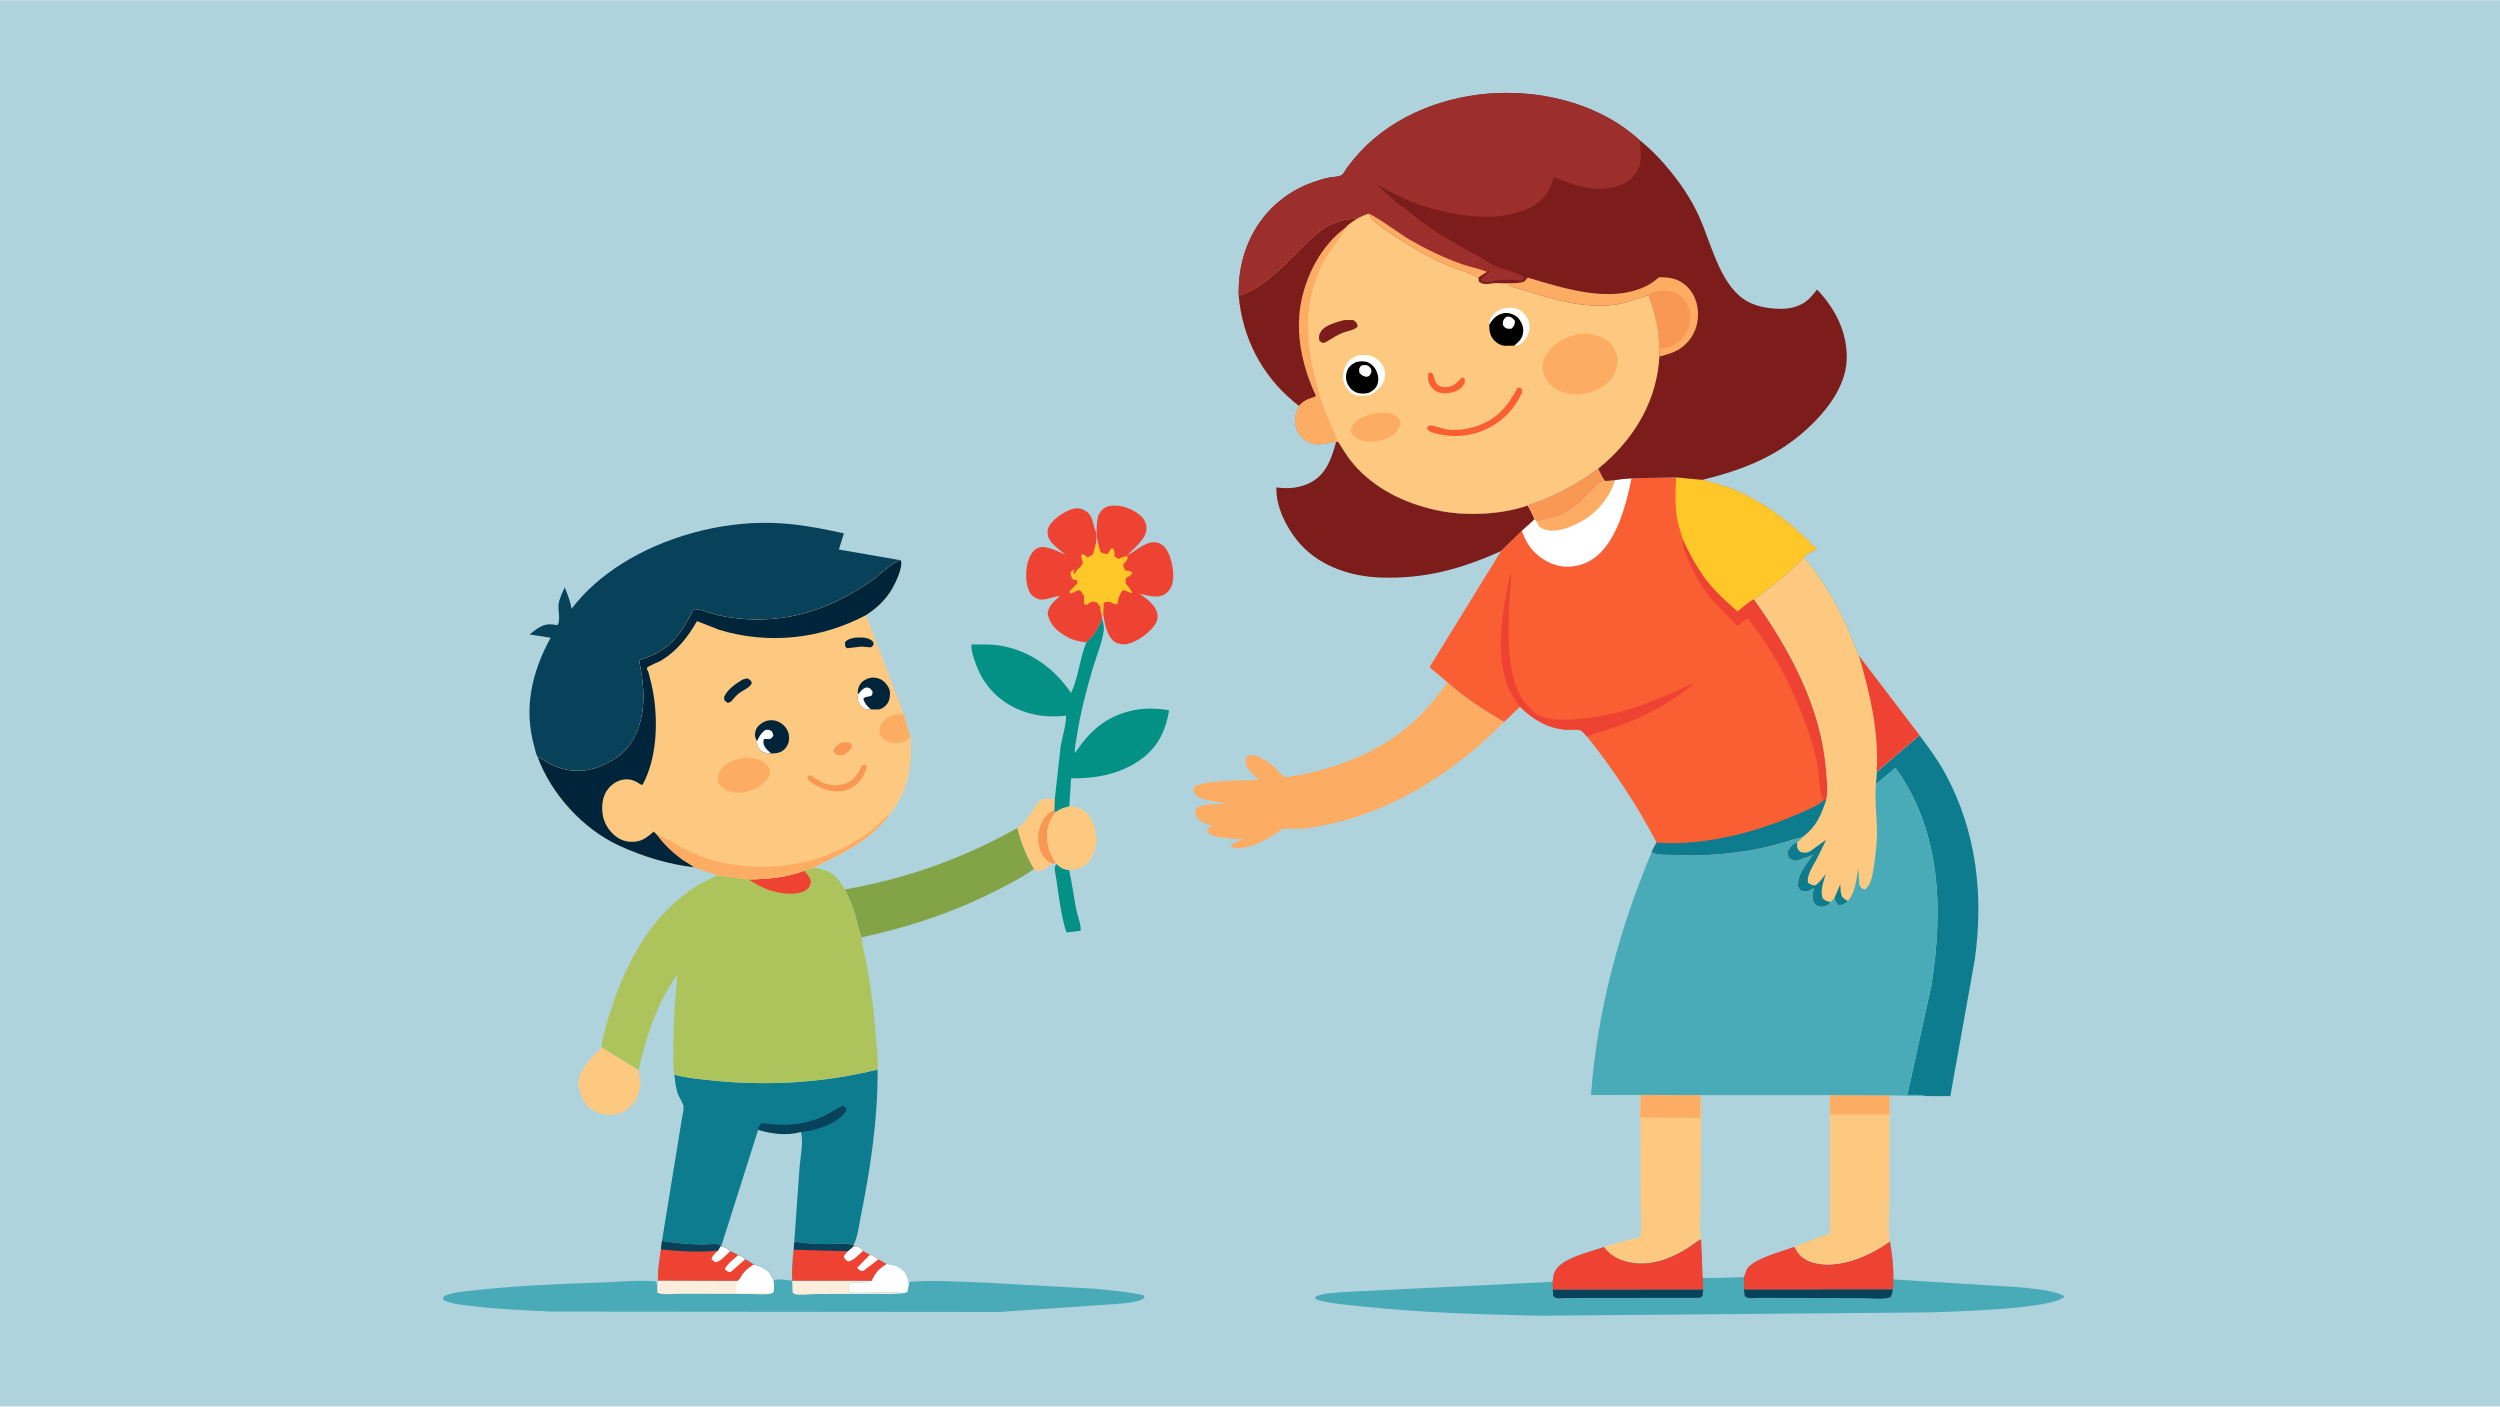 <svg version="1.1" xmlns="http://www.w3.org/2000/svg" style="display: block;" viewBox="0 0 2048 1152" width="1820" height="1024">
<path transform="translate(0,0)" fill="rgb(175,211,221)" d="M -0 -0 L 2048 0 L 2048 1152 L -0 1152 L -0 -0 z"/>
<path transform="translate(0,0)" fill="rgb(3,145,133)" d="M 875.76 712.516 C 878.344 723.334 879.56 734.581 881.789 745.498 C 882.731 750.112 885.871 757.837 885.233 762.345 L 873.773 763.767 L 872.541 760.405 C 869.075 747.703 867.319 734.306 865.557 721.277 C 865.153 718.296 863.699 712.856 864.117 710 C 864.2 709.438 865.16 708.144 865.474 707.585 C 868.874 710.645 871.128 712.126 875.76 712.516 z"/>
<path transform="translate(0,0)" fill="rgb(253,201,128)" d="M 864.133 654.075 L 863.79 663.516 L 864.508 665.222 C 857.891 675.173 856.384 682.084 858.827 693.902 C 859.8 698.611 862.5 702.677 864.981 706.723 L 862.048 707.567 L 851.5 713.999 C 849.77 713.474 848.531 712.761 847.031 711.762 C 840.693 701.359 836.449 689.876 833.219 678.173 C 841.844 673.433 845.243 662.809 851.728 655.699 C 855.28 653.901 860.172 654.235 864.133 654.075 z"/>
<path transform="translate(0,0)" fill="rgb(248,152,84)" d="M 862.048 707.567 C 857.489 705.146 854.64 702.309 852.616 697.484 C 849.811 690.797 849.761 682.089 852.622 675.42 C 854.872 670.175 858.345 665.619 863.79 663.516 L 864.508 665.222 C 857.891 675.173 856.384 682.084 858.827 693.902 C 859.8 698.611 862.5 702.677 864.981 706.723 L 862.048 707.567 z"/>
<path transform="translate(0,0)" fill="rgb(253,201,128)" d="M 875.976 660.375 C 881.61 660.799 886.968 662.126 890.892 666.5 C 896.795 673.08 898.759 683.426 897.955 692 C 897.75 694.185 897.085 696.143 896.313 698.176 L 896.053 698.88 C 894.062 704.186 890.067 708.523 884.86 710.833 C 882.008 712.098 878.84 712.333 875.76 712.516 C 871.128 712.126 868.874 710.645 865.474 707.585 L 864.981 706.723 C 862.5 702.677 859.8 698.611 858.827 693.902 C 856.384 682.084 857.891 675.173 864.508 665.222 C 868.222 662.445 871.488 661.421 875.976 660.375 z"/>
<path transform="translate(0,0)" fill="rgb(253,201,128)" d="M 492.932 857.797 L 523.172 876.417 C 523.059 881.682 525.68 886.572 524.165 891.93 C 522.971 896.153 521.512 900.394 518.678 903.827 C 514.741 908.597 509.347 912.555 503 913.017 C 495.505 913.562 488.1 911.896 482.415 906.798 C 477.123 902.054 474.097 894.205 473.925 887.197 C 473.649 875.944 485.541 865.361 492.932 857.797 z"/>
<path transform="translate(0,0)" fill="rgb(238,67,50)" d="M 889.911 526.11 C 883.309 525.312 877.818 524.06 872.129 520.456 C 864.562 515.664 860.166 511.249 858.13 502.5 C 859.089 495.909 863.587 492.402 868.273 488.205 C 862.316 488.134 856.017 492.748 849.976 490.398 C 846.705 489.126 844.234 486.98 842.923 483.683 L 842.696 483.099 L 842.449 482.495 C 839.633 475.422 840.231 463.634 843.274 456.695 C 844.775 453.274 847.095 449.758 850.792 448.5 C 857.209 446.318 867.265 451.901 873.121 454.503 C 868.622 450.681 861.395 445.966 859.027 440.5 C 857.893 437.884 857.772 434.708 858.877 432.068 C 861.412 426.015 869.882 420.347 875.68 417.885 C 879.453 416.282 883.215 415.539 887.104 417.256 C 895.849 421.117 894.443 427.516 897.467 434.831 C 898.822 438.111 898.138 441.622 897.805 445.077 L 895.5 453.972 L 891 456.641 L 890.653 456.283 C 889.443 455.065 888.61 454.556 887 453.978 L 885.678 455 C 886.027 456.971 886.304 458.71 887.227 460.5 C 886.25 465.025 881.295 466.138 880.5 470.239 L 879.344 469.5 L 879.812 466.5 L 877.123 468.5 C 877.187 471.983 877.315 472.159 879.5 474.888 L 882.06 474.916 L 882.782 477.5 L 876.156 484.5 L 877 485.924 C 879.578 485.61 883.159 482.191 884.886 483.559 C 886.212 484.609 887.169 486.562 888.039 488 L 888.089 494.5 L 890.17 495.412 C 891.735 494.261 893.164 493.111 895 492.436 L 899.032 493.5 L 900.5 496.235 L 901.51 496 L 901.474 496.728 C 901.383 499.207 901.676 500.936 902.539 503.249 L 902.968 506.885 C 899.5 514.778 896.665 520.437 889.911 526.11 z"/>
<path transform="translate(0,0)" fill="rgb(238,67,50)" d="M 899.597 444.614 L 899.359 443.861 C 897.918 438.997 897.904 425.235 900.41 420.849 C 902.221 417.68 904.803 415.289 908.421 414.497 C 915.792 412.885 924.785 415.566 930.956 419.671 C 934.572 422.077 938.083 425.496 938.945 429.956 C 939.849 434.632 938.096 438.748 935.307 442.421 C 931.888 446.926 927.436 450.823 923.332 454.698 C 930.841 451.367 940.172 441.344 949.037 444.693 C 953.31 446.307 955.777 449.704 957.532 453.739 C 960.597 460.786 962.677 472.646 959.719 479.988 C 958.308 483.492 955.644 486.359 952.092 487.733 C 946.78 489.786 938.941 487.529 933.643 486.207 C 939.461 490.447 946.925 495.425 948.144 503.133 C 948.772 507.105 947.306 510.227 944.892 513.276 C 939.905 519.571 930.141 526.608 922 527.654 C 920.446 527.854 919.018 527.597 917.5 527.286 L 916.483 527.09 C 913.159 526.323 910.419 523.614 908.788 520.701 C 905.699 515.184 904.796 509.277 903.776 503.145 L 902.539 503.249 C 901.676 500.936 901.383 499.207 901.474 496.728 L 901.51 496 L 900.5 496.235 L 899.032 493.5 L 895 492.436 C 893.164 493.111 891.735 494.261 890.17 495.412 L 888.089 494.5 L 888.039 488 C 887.169 486.562 886.212 484.609 884.886 483.559 C 883.159 482.191 879.578 485.61 877 485.924 L 876.156 484.5 L 882.782 477.5 L 882.06 474.916 L 879.5 474.888 C 877.315 472.159 877.187 471.983 877.123 468.5 L 879.812 466.5 L 879.344 469.5 L 880.5 470.239 C 881.295 466.138 886.25 465.025 887.227 460.5 C 886.304 458.71 886.027 456.971 885.678 455 L 887 453.978 C 888.61 454.556 889.443 455.065 890.653 456.283 L 891 456.641 L 895.5 453.972 L 897.805 445.077 L 899.597 444.614 z"/>
<path transform="translate(0,0)" fill="rgb(255,199,39)" d="M 902.539 503.249 C 901.676 500.936 901.383 499.207 901.474 496.728 L 901.51 496 L 900.5 496.235 L 899.032 493.5 L 895 492.436 C 893.164 493.111 891.735 494.261 890.17 495.412 L 888.089 494.5 L 888.039 488 C 887.169 486.562 886.212 484.609 884.886 483.559 C 883.159 482.191 879.578 485.61 877 485.924 L 876.156 484.5 L 882.782 477.5 L 882.06 474.916 L 879.5 474.888 C 877.315 472.159 877.187 471.983 877.123 468.5 L 879.812 466.5 L 879.344 469.5 L 880.5 470.239 C 881.295 466.138 886.25 465.025 887.227 460.5 C 886.304 458.71 886.027 456.971 885.678 455 L 887 453.978 C 888.61 454.556 889.443 455.065 890.653 456.283 L 891 456.641 L 895.5 453.972 L 897.805 445.077 L 899.597 444.614 C 900.087 446.502 900.749 451.496 902.25 452.477 C 903.738 453.45 905.777 453.49 907.5 453.688 L 910.095 449.219 L 911.971 449.236 C 913.128 451.417 913.029 453.07 912.958 455.5 L 916 457.715 C 918.643 457.008 921.608 454.806 923.963 456 C 923.614 458.821 922.055 460.073 920.158 462 C 920.262 464.228 920.756 465.43 921.969 467.291 C 924.463 467.492 925.775 467.191 927.692 469 C 926.451 472.26 923.329 471.965 922.238 474 C 921.984 474.475 922.238 477.244 922.238 477.953 C 923.497 479.426 924.919 480.891 925.802 482.625 C 926.346 483.695 926.831 484.178 927.684 485 L 926.5 485.696 C 924.254 484.673 921.99 483.272 919.466 483.5 C 917.041 487.151 916.086 489.633 915.655 494 L 914.5 495.04 C 909.718 493.697 909.34 491.785 904.233 493.5 L 903.776 503.145 L 902.539 503.249 z"/>
<path transform="translate(0,0)" fill="rgb(130,164,70)" d="M 692.038 728.512 C 742.376 719.597 788.696 703.348 833.219 678.173 C 836.449 689.876 840.693 701.359 847.031 711.762 C 836.204 719.451 824.027 725.508 812.154 731.416 C 778.18 748.322 742.945 759.639 705.955 767.735 C 703.71 763.124 702.761 757.347 701.377 752.393 C 699.084 744.186 696.157 735.978 692.038 728.512 z"/>
<path transform="translate(0,0)" fill="rgb(253,201,128)" d="M 1343.86 896.83 L 1393.22 896.966 L 1393.16 897.747 C 1394.38 908.52 1393.63 919.848 1393.55 930.686 L 1393.21 988.498 C 1393.21 996.905 1392.28 1006.84 1393.7 1015.1 L 1393.28 1015.28 C 1389.05 1017.22 1385.34 1020.71 1381.32 1023.13 C 1364.94 1033 1346.74 1038.92 1328.02 1032.01 C 1322.17 1029.85 1317.66 1026.29 1313.8 1021.46 L 1343.61 1012.87 C 1345.5 1005.11 1343.97 993.178 1343.95 985.015 L 1343.8 915.337 L 1343.86 896.83 z"/>
<path transform="translate(0,0)" fill="rgb(253,172,100)" d="M 1343.86 896.83 L 1393.22 896.966 L 1393.16 897.747 L 1392.85 915.771 L 1343.8 915.337 L 1343.86 896.83 z"/>
<path transform="translate(0,0)" fill="rgb(3,145,133)" d="M 889.911 526.11 C 896.665 520.437 899.5 514.778 902.968 506.885 C 903.738 509.922 904.554 513.141 904.178 516.289 C 903.001 526.154 898.251 537.118 895.386 546.79 C 889.832 565.541 884.849 584.627 882.004 604 C 881.471 607.626 880.02 613.135 880.653 616.679 C 892.965 598.287 906.578 586.104 929.094 581.625 C 938.319 579.789 948.498 580.064 957.726 581.742 C 954.873 598.742 948.556 612.058 934.202 622.243 C 917.444 634.135 897.641 637.726 877.443 637.439 L 875.976 660.375 C 871.488 661.421 868.222 662.445 864.508 665.222 L 863.79 663.516 L 864.133 654.075 L 868.84 611.482 C 870.099 603.605 873.373 593.982 873.396 586.168 C 861.283 587.426 849.968 586.743 838.413 582.644 C 821.801 576.753 809.007 565.21 801.596 549.246 C 799.893 545.577 794.575 531.796 795.994 527.832 C 804.241 527.783 812.811 527.467 820.935 529.012 C 844.814 533.554 863.85 547.636 877.413 567.546 C 883.5 554.671 884.496 539.373 889.911 526.11 z"/>
<path transform="translate(0,0)" fill="rgb(13,124,143)" d="M 1572.4 602.127 C 1580.24 612.535 1588.01 623.178 1594.18 634.688 C 1619.28 681.529 1625.09 733.865 1617.75 785.952 L 1597.7 897.847 L 1577.56 897.76 C 1573.21 896.276 1567.14 896.93 1562.52 896.872 L 1582.12 807.582 C 1591.91 746.261 1590.53 681.127 1552.76 628.895 L 1536.71 642.277 L 1537.41 632.092 L 1572.4 602.127 z"/>
<path transform="translate(0,0)" fill="rgb(124,28,27)" d="M 1096.16 361.648 C 1100.16 367.942 1104.08 374.575 1108.98 380.215 C 1126.53 400.401 1150.27 411.821 1175.98 417.614 C 1199.37 422.883 1228.89 421.719 1251.63 413.941 C 1253.57 417.484 1255.58 420.943 1256.97 424.746 L 1257.18 425.316 L 1246.72 434.821 L 1229.69 451.256 C 1197.05 466.048 1167.12 474.181 1131 472.985 C 1107.27 472.2 1082.47 464.225 1066 446.46 C 1055.07 434.664 1044.99 415.693 1045.61 399.147 C 1055.69 400.551 1065.42 399.669 1074.47 394.672 C 1086.94 387.785 1091.12 374.319 1094.64 361.571 L 1096.16 361.648 z"/>
<path transform="translate(0,0)" fill="rgb(253,172,100)" d="M 1185.79 558.789 C 1199.91 571.422 1215.84 581.767 1232.17 591.28 C 1193.39 630.299 1145.63 662.198 1091.41 674.483 C 1083.46 676.283 1075.11 678.051 1067 678.725 C 1062.15 679.128 1054.6 677.987 1050.37 679.252 C 1048.5 679.812 1045.39 682.516 1043.64 683.639 C 1035.52 688.879 1026.05 693.466 1016.34 694.681 C 1013.42 695.047 1010.63 694.792 1008.31 693 C 1010.44 690.175 1015.3 688.616 1018.52 687.138 C 1010.8 687.05 1002.6 686.832 995.091 684.921 C 992.111 684.162 989.894 682.606 988.35 680.009 C 989.656 678.744 990.902 677.721 992.458 676.771 L 992.909 676.5 C 989.21 675.127 984.215 673.568 981.5 670.534 C 979.051 667.796 979.082 666.034 979.325 662.5 C 984.827 657.795 997.433 658.745 1004.56 658.356 L 988.48 655.243 C 983.482 653.97 980.449 653.002 977.776 648.5 C 977.826 647.509 977.619 645.298 978.291 644.624 C 984.052 638.851 1020.75 639.149 1030.9 638.8 L 1024.5 632.187 C 1021.3 628.738 1020.12 626.314 1020.31 621.5 C 1022.08 619.382 1022.41 618.914 1025 618.065 C 1036.46 619.923 1044.32 628.621 1052 636.522 L 1057.56 635.88 C 1091.72 630.62 1127.64 617.047 1154.19 594.393 C 1166.39 583.986 1176.36 571.671 1185.79 558.789 z"/>
<path transform="translate(0,0)" fill="rgb(73,170,184)" d="M 542.304 1016.42 C 553.742 1018.25 564.393 1019.29 576.009 1019.38 C 578.331 1019.4 587.162 1018.48 588.89 1019.32 C 589.492 1019.62 589.785 1020.32 590.233 1020.82 L 590.866 1020.74 C 594.148 1021.57 595.733 1022.35 598.26 1024.69 L 604.914 1027.91 C 607.293 1028.55 608.753 1029.82 610.625 1031.34 L 617.592 1035.56 C 623.373 1037.33 628.998 1039.41 632.027 1045.09 L 633.591 1048.75 C 637.433 1047.23 644.775 1048.69 649.001 1048.96 C 648.442 1040.51 649.226 1032.06 650.046 1023.65 L 650.69 1016.96 C 659.378 1018.45 667.527 1019.04 676.315 1019.03 C 683.214 1019.03 692.63 1017.76 699.145 1019.93 L 699.046 1021.02 C 702.179 1020.97 703.293 1021.02 705.779 1023.22 C 706.418 1023.79 706.529 1023.99 706.973 1024.61 C 708.798 1025.64 710.709 1026.98 712.706 1027.62 C 715.112 1028.79 717.389 1029.92 719.545 1031.54 L 726.145 1035.33 C 732.115 1036.19 737.016 1036.95 740.923 1042 C 743.293 1045.06 743.61 1048.25 744.577 1051.83 L 745.5 1049.87 C 766.11 1048.36 787.742 1049.98 808.422 1050.63 L 896.263 1055.57 C 909.654 1056.88 923.381 1057.84 936.5 1060.87 L 937.714 1062.76 C 933.583 1067.3 917.868 1067.64 911.393 1068.29 L 818.521 1074.65 L 452.538 1074.31 C 430.694 1073.34 408.815 1072.46 387.093 1069.8 C 379.251 1068.84 370.69 1068.44 363.5 1064.98 L 362.688 1062.98 C 366.215 1058.58 382.795 1057.54 388.505 1056.9 C 423.751 1052.96 459.228 1051.6 494.653 1050.39 C 508.34 1049.93 524.053 1048.2 537.5 1049.66 L 538.442 1054.01 L 538.896 1048.87 C 538.907 1040.4 540.18 1031.76 541.445 1023.39 L 542.304 1016.42 z"/>
<path transform="translate(0,0)" fill="rgb(251,238,220)" d="M 649.001 1048.96 L 714.028 1049.02 L 713.105 1049.58 C 709.925 1051.36 696.769 1049.24 695.896 1051.44 C 695.114 1053.4 695.319 1055.91 695.309 1058 C 697.763 1059.42 702.115 1058.93 704.91 1058.99 C 715.682 1059.23 728.741 1057.46 739.145 1059.27 C 730.776 1060.33 721.835 1059.77 713.377 1059.8 L 668.975 1059.9 C 665.061 1059.91 654.025 1061.14 651 1059.93 C 650.375 1059.68 649.871 1059.2 649.307 1058.84 L 649.001 1048.96 z"/>
<path transform="translate(0,0)" fill="rgb(255,255,255)" d="M 726.145 1035.33 C 732.115 1036.19 737.016 1036.95 740.923 1042 C 743.293 1045.06 743.61 1048.25 744.577 1051.83 L 743.5 1057.95 C 741.831 1059.03 741.133 1059.24 739.145 1059.27 C 728.741 1057.46 715.682 1059.23 704.91 1058.99 C 702.115 1058.93 697.763 1059.42 695.309 1058 C 695.319 1055.91 695.114 1053.4 695.896 1051.44 C 696.769 1049.24 709.925 1051.36 713.105 1049.58 L 714.028 1049.02 C 717.111 1042.33 719.83 1039.23 726.145 1035.33 z"/>
<path transform="translate(0,0)" fill="rgb(251,238,220)" d="M 617.592 1035.56 C 623.373 1037.33 628.998 1039.41 632.027 1045.09 L 633.591 1048.75 C 633.792 1051.93 634.678 1056.39 632.924 1059.12 L 632.485 1059.32 C 627.808 1060.91 618.775 1059.84 613.664 1059.84 L 557.928 1059.71 C 553.039 1059.69 542.752 1060.94 538.5 1058.84 L 538.442 1054.01 L 538.896 1048.87 L 604.481 1049.06 C 606.149 1047.46 607.443 1044.71 608.91 1042.82 C 611.366 1039.67 614.242 1037.68 617.592 1035.56 z"/>
<path transform="translate(0,0)" fill="rgb(255,255,255)" d="M 617.592 1035.56 C 623.373 1037.33 628.998 1039.41 632.027 1045.09 L 633.591 1048.75 C 633.792 1051.93 634.678 1056.39 632.924 1059.12 C 626.236 1058.56 619.043 1059.23 612.307 1059.28 C 609.348 1059.31 605.93 1059.8 603.228 1058.5 C 603 1055.22 602.349 1051.84 604.481 1049.06 C 606.149 1047.46 607.443 1044.71 608.91 1042.82 C 611.366 1039.67 614.242 1037.68 617.592 1035.56 z"/>
<path transform="translate(0,0)" fill="rgb(238,67,50)" d="M 542.304 1016.42 C 553.742 1018.25 564.393 1019.29 576.009 1019.38 C 578.331 1019.4 587.162 1018.48 588.89 1019.32 C 589.492 1019.62 589.785 1020.32 590.233 1020.82 L 590.866 1020.74 C 594.148 1021.57 595.733 1022.35 598.26 1024.69 L 604.914 1027.91 C 607.293 1028.55 608.753 1029.82 610.625 1031.34 L 617.592 1035.56 C 614.242 1037.68 611.366 1039.67 608.91 1042.82 C 607.443 1044.71 606.149 1047.46 604.481 1049.06 L 538.896 1048.87 C 538.907 1040.4 540.18 1031.76 541.445 1023.39 L 542.304 1016.42 z"/>
<path transform="translate(0,0)" fill="rgb(255,255,255)" d="M 604.914 1027.91 C 607.293 1028.55 608.753 1029.82 610.625 1031.34 L 598.5 1041.99 C 595.825 1041.53 595.64 1041.47 593.785 1039.5 C 595.562 1035.36 601.576 1031.04 604.914 1027.91 z"/>
<path transform="translate(0,0)" fill="rgb(255,255,255)" d="M 590.866 1020.74 C 594.148 1021.57 595.733 1022.35 598.26 1024.69 C 594.805 1027.84 590.576 1033.26 586 1033.97 L 582.884 1031.5 C 583.23 1028.66 586.164 1026.39 588.077 1024.38 L 590.233 1020.82 L 590.866 1020.74 z"/>
<path transform="translate(0,0)" fill="rgb(7,65,90)" d="M 542.304 1016.42 C 553.742 1018.25 564.393 1019.29 576.009 1019.38 C 578.331 1019.4 587.162 1018.48 588.89 1019.32 C 589.492 1019.62 589.785 1020.32 590.233 1020.82 L 588.077 1024.38 C 572.903 1025.95 556.605 1024.9 541.445 1023.39 L 542.304 1016.42 z"/>
<path transform="translate(0,0)" fill="rgb(238,67,50)" d="M 650.69 1016.96 C 659.378 1018.45 667.527 1019.04 676.315 1019.03 C 683.214 1019.03 692.63 1017.76 699.145 1019.93 L 699.046 1021.02 C 702.179 1020.97 703.293 1021.02 705.779 1023.22 C 706.418 1023.79 706.529 1023.99 706.973 1024.61 C 708.798 1025.64 710.709 1026.98 712.706 1027.62 C 715.112 1028.79 717.389 1029.92 719.545 1031.54 L 726.145 1035.33 C 719.83 1039.23 717.111 1042.33 714.028 1049.02 L 649.001 1048.96 C 648.442 1040.51 649.226 1032.06 650.046 1023.65 L 650.69 1016.96 z"/>
<path transform="translate(0,0)" fill="rgb(255,255,255)" d="M 712.706 1027.62 C 715.112 1028.79 717.389 1029.92 719.545 1031.54 L 707 1041.14 C 704.266 1040.57 703.986 1040.56 702.143 1038.5 L 712.706 1027.62 z"/>
<path transform="translate(0,0)" fill="rgb(255,255,255)" d="M 699.046 1021.02 C 702.179 1020.97 703.293 1021.02 705.779 1023.22 C 706.418 1023.79 706.529 1023.99 706.973 1024.61 C 703.847 1027.35 698.751 1033.14 694.5 1033.16 C 692.501 1031.63 691.945 1031.49 691.189 1029 L 694.465 1024.9 L 699.046 1021.02 z"/>
<path transform="translate(0,0)" fill="rgb(7,65,90)" d="M 650.69 1016.96 C 659.378 1018.45 667.527 1019.04 676.315 1019.03 C 683.214 1019.03 692.63 1017.76 699.145 1019.93 L 699.046 1021.02 L 694.465 1024.9 L 650.046 1023.65 L 650.69 1016.96 z"/>
<path transform="translate(0,0)" fill="rgb(73,170,184)" d="M 1313.8 1021.46 C 1317.66 1026.29 1322.17 1029.85 1328.02 1032.01 C 1346.74 1038.92 1364.94 1033 1381.32 1023.13 C 1385.34 1020.71 1389.05 1017.22 1393.28 1015.28 L 1393.7 1015.1 L 1394.96 1046.67 L 1428.52 1046.05 L 1430.61 1040.18 C 1434.85 1031.11 1460.24 1024.82 1470.02 1021.13 L 1472.54 1025.51 C 1476.54 1031.28 1483.11 1034.03 1489.83 1035.11 C 1509.55 1038.28 1532.53 1028.09 1548.2 1016.67 C 1549.99 1027.28 1551.2 1037.2 1551.07 1047.98 L 1654.3 1054.38 C 1665.67 1055.65 1679.42 1056.35 1690 1060.92 L 1690.98 1062.5 C 1678.73 1072.39 1601.51 1074.16 1581.7 1074.97 L 1259.49 1077.72 C 1212.15 1076.54 1164.24 1075.24 1117.14 1070.23 C 1106.26 1069.07 1094.95 1068.22 1084.25 1065.96 C 1081.7 1065.41 1078.83 1065.1 1077.08 1063 C 1080.28 1059.13 1095.37 1058.8 1100.53 1058.31 L 1271.9 1049.89 C 1272.25 1047.23 1272.52 1044.19 1273.66 1041.75 C 1279.05 1030.25 1302.64 1025.62 1313.8 1021.46 z"/>
<path transform="translate(0,0)" fill="rgb(7,65,90)" d="M 1272.01 1056.21 L 1395.21 1056.13 L 1394.71 1061.5 L 1392.5 1063.04 L 1301.95 1063.14 L 1282.64 1063.18 C 1280.4 1063.19 1276.6 1063.72 1274.5 1063.2 C 1274.09 1063.1 1272.85 1061.83 1272.45 1061.5 L 1272.01 1056.21 z"/>
<path transform="translate(0,0)" fill="rgb(7,65,90)" d="M 1428.56 1056.07 L 1550.61 1056.04 C 1550.3 1058.16 1549.81 1059.99 1549.05 1062 C 1548.14 1062.58 1547.58 1062.96 1546.5 1063.17 C 1540.16 1064.37 1531.61 1063.25 1524.94 1063.25 L 1463.65 1063.11 L 1440.97 1063.04 C 1438.16 1063.03 1434.2 1063.53 1431.5 1063 C 1430.98 1062.89 1429.85 1061.97 1429.35 1061.66 L 1428.56 1056.07 z"/>
<path transform="translate(0,0)" fill="rgb(238,67,50)" d="M 1548.2 1016.67 C 1549.99 1027.28 1551.2 1037.2 1551.07 1047.98 L 1550.61 1056.04 L 1428.56 1056.07 C 1429.03 1052.99 1428.56 1049.2 1428.52 1046.05 L 1430.61 1040.18 C 1434.85 1031.11 1460.24 1024.82 1470.02 1021.13 L 1472.54 1025.51 C 1476.54 1031.28 1483.11 1034.03 1489.83 1035.11 C 1509.55 1038.28 1532.53 1028.09 1548.2 1016.67 z"/>
<path transform="translate(0,0)" fill="rgb(238,67,50)" d="M 1313.8 1021.46 C 1317.66 1026.29 1322.17 1029.85 1328.02 1032.01 C 1346.74 1038.92 1364.94 1033 1381.32 1023.13 C 1385.34 1020.71 1389.05 1017.22 1393.28 1015.28 L 1393.7 1015.1 L 1394.96 1046.67 L 1395.21 1056.13 L 1272.01 1056.21 L 1271.9 1049.89 C 1272.25 1047.23 1272.52 1044.19 1273.66 1041.75 C 1279.05 1030.25 1302.64 1025.62 1313.8 1021.46 z"/>
<path transform="translate(0,0)" fill="rgb(175,211,221)" d="M 1393.22 896.966 L 1499.08 896.972 L 1547.82 897.148 L 1547.94 912.805 L 1547.85 983.042 C 1547.85 993.85 1546.72 1006.03 1548.2 1016.67 C 1532.53 1028.09 1509.55 1038.28 1489.83 1035.11 C 1483.11 1034.03 1476.54 1031.28 1472.54 1025.51 L 1470.02 1021.13 C 1460.24 1024.82 1434.85 1031.11 1430.61 1040.18 L 1428.52 1046.05 L 1394.96 1046.67 L 1393.7 1015.1 C 1392.28 1006.84 1393.21 996.905 1393.21 988.498 L 1393.55 930.686 C 1393.63 919.848 1394.38 908.52 1393.16 897.747 L 1393.22 896.966 z"/>
<path transform="translate(0,0)" fill="rgb(253,201,128)" d="M 1499.08 896.972 L 1547.82 897.148 L 1547.94 912.805 L 1547.85 983.042 C 1547.85 993.85 1546.72 1006.03 1548.2 1016.67 C 1532.53 1028.09 1509.55 1038.28 1489.83 1035.11 C 1483.11 1034.03 1476.54 1031.28 1472.54 1025.51 L 1470.02 1021.13 L 1499.19 1010.23 L 1499.09 912.699 L 1499.08 896.972 z"/>
<path transform="translate(0,0)" fill="rgb(253,172,100)" d="M 1499.08 896.972 L 1547.82 897.148 L 1547.94 912.805 L 1499.09 912.699 L 1499.08 896.972 z"/>
<path transform="translate(0,0)" fill="rgb(13,124,143)" d="M 552.359 880.111 C 561.409 882.872 571.459 883.611 580.837 884.663 C 626.424 889.777 674.346 887.165 718.941 875.988 C 719.212 916.251 713.172 956.633 705.192 996.023 C 703.735 1003.22 702.667 1013.56 699.145 1019.93 C 692.63 1017.76 683.214 1019.03 676.315 1019.03 C 667.527 1019.04 659.378 1018.45 650.69 1016.96 L 650.046 1023.65 C 649.226 1032.06 648.442 1040.51 649.001 1048.96 C 644.775 1048.69 637.433 1047.23 633.591 1048.75 L 632.027 1045.09 C 628.998 1039.41 623.373 1037.33 617.592 1035.56 L 610.625 1031.34 C 608.753 1029.82 607.293 1028.55 604.914 1027.91 L 598.26 1024.69 C 595.733 1022.35 594.148 1021.57 590.866 1020.74 L 590.233 1020.82 C 589.785 1020.32 589.492 1019.62 588.89 1019.32 C 587.162 1018.48 578.331 1019.4 576.009 1019.38 C 564.393 1019.29 553.742 1018.25 542.304 1016.42 L 554.616 940.664 L 558.611 916.219 C 559.02 913.484 560.228 909.238 560.002 906.557 C 559.738 903.428 556.025 898.422 555 895.141 C 553.505 890.357 552.991 885.077 552.359 880.111 z"/>
<path transform="translate(0,0)" fill="rgb(7,65,90)" d="M 621.057 925.515 C 621.733 922.723 621.663 921.79 624 919.945 C 641.85 922.264 657.509 921.884 674.268 914.528 C 677.171 913.254 689.064 905.687 690.5 905.904 C 691.221 906.013 691.833 906.496 692.5 906.792 L 693.5 909.117 C 689.569 916.509 679.474 921.525 671.778 923.884 C 666.774 925.417 661.299 926.857 656.078 927.297 C 644.694 930.368 632.207 928.898 621.057 925.515 z"/>
<path transform="translate(0,0)" fill="rgb(175,211,221)" d="M 621.057 925.515 C 632.207 928.898 644.694 930.368 656.078 927.297 C 658.424 934.909 655.554 948.545 654.962 956.662 L 650.69 1016.96 L 650.046 1023.65 C 649.226 1032.06 648.442 1040.51 649.001 1048.96 C 644.775 1048.69 637.433 1047.23 633.591 1048.75 L 632.027 1045.09 C 628.998 1039.41 623.373 1037.33 617.592 1035.56 L 610.625 1031.34 C 608.753 1029.82 607.293 1028.55 604.914 1027.91 L 598.26 1024.69 C 595.733 1022.35 594.148 1021.57 590.866 1020.74 L 621.057 925.515 z"/>
<path transform="translate(0,0)" fill="rgb(7,65,90)" d="M 440.419 619.95 C 439.312 618.542 438.521 614.317 437.966 612.414 C 428.668 580.533 435.546 550.662 451.079 522.306 L 433.841 519.59 L 439.278 515.372 C 445.693 511.242 449.057 510.459 456.5 512.044 C 459.636 508.792 456.832 499.396 457.645 494.531 C 458.432 489.817 460.668 485.308 462.66 480.996 C 464.993 486.812 466.993 492.332 468.318 498.481 C 479.138 484.077 493.584 471.749 508.733 462.081 C 543.635 439.809 589.664 427.204 631.103 428.195 C 651.662 428.686 671.315 432.337 691.326 436.783 L 687.212 450.041 L 738.046 458.856 C 730.253 460.515 721.101 470.674 714.15 475.522 C 691.949 491.006 666.629 502.685 639.576 506.144 C 622.016 508.388 605.192 507.638 587.9 503.727 C 582.223 502.443 573.55 498.594 568.081 498.921 C 558.95 517.81 549.777 531.52 529.069 538.757 C 527.277 539.383 525.013 539.813 523.655 541.156 C 528.394 564.33 530.132 588.3 516.485 609.086 C 509.486 619.746 494.784 627.856 482.452 630.461 C 472.033 632.661 461.15 630.787 451.643 626.225 C 447.785 624.374 444.303 621.602 440.419 619.95 z"/>
<path transform="translate(0,0)" fill="rgb(172,196,91)" d="M 658.707 713.171 L 666.806 710.426 C 678.056 713.108 683.605 714.683 689.969 725 L 692.038 728.512 C 696.157 735.978 699.084 744.186 701.377 752.393 C 702.761 757.347 703.71 763.124 705.955 767.735 C 706.632 777.169 709.412 786.66 711.046 796 C 714.106 813.492 716.02 830.627 717.445 848.315 C 718.173 857.354 719.389 866.948 718.941 875.988 C 674.346 887.165 626.424 889.777 580.837 884.663 C 571.459 883.611 561.409 882.872 552.359 880.111 C 551.067 872.368 551.635 863.32 551.694 855.426 C 551.838 836.118 552.941 817.31 555.014 798.112 C 538.273 821.508 529.36 848.607 523.172 876.417 L 492.932 857.797 C 492.971 852.22 495.07 845.392 496.58 840.026 C 509.628 793.634 532.188 747.171 575.926 722.661 L 587.954 716.841 L 613.011 720.273 C 628.516 720.088 644.126 718.797 658.707 713.171 z"/>
<path transform="translate(0,0)" fill="rgb(238,67,50)" d="M 613.011 720.273 C 628.516 720.088 644.126 718.797 658.707 713.171 C 661.146 715.82 663.277 717.958 664.302 721.5 C 663.941 724.754 663.54 726.36 660.918 728.5 C 655.572 732.862 645.837 732.307 639.515 731.332 C 629.591 729.8 621.427 725.529 613.011 720.273 z"/>
<path transform="translate(0,0)" fill="rgb(253,201,128)" d="M 738.046 458.856 C 739.71 464.705 733.978 476.546 731.053 481.767 C 725.972 490.834 718.165 498.163 709.472 503.745 L 740.359 584.896 L 745.811 604.106 C 747.601 627.496 743.977 648.47 728.686 667.052 C 712.647 688.595 690.302 698.998 666.806 710.426 L 658.707 713.171 C 644.126 718.797 628.516 720.088 613.011 720.273 L 587.954 716.841 L 568.298 710.349 C 547.127 707.766 526.245 701.44 506.904 692.464 C 477.371 678.757 451.603 650.33 440.419 619.95 C 444.303 621.602 447.785 624.374 451.643 626.225 C 461.15 630.787 472.033 632.661 482.452 630.461 C 494.784 627.856 509.486 619.746 516.485 609.086 C 530.132 588.3 528.394 564.33 523.655 541.156 C 525.013 539.813 527.277 539.383 529.069 538.757 C 549.777 531.52 558.95 517.81 568.081 498.921 C 573.55 498.594 582.223 502.443 587.9 503.727 C 605.192 507.638 622.016 508.388 639.576 506.144 C 666.629 502.685 691.949 491.006 714.15 475.522 C 721.101 470.674 730.253 460.515 738.046 458.856 z"/>
<path transform="translate(0,0)" fill="rgb(248,152,84)" d="M 688.845 608.5 C 689.579 608.252 690.269 608.009 691.048 607.938 C 693.875 607.681 695.209 607.682 697.5 609.349 L 697.813 612 C 696.036 614.968 694.37 616.229 691.5 618.017 C 689.6 618.681 687.075 618.855 685.212 618.005 C 683.232 617.101 683.337 616.459 682.734 614.5 C 684.089 611.423 686.141 610.238 688.845 608.5 z"/>
<path transform="translate(0,0)" fill="rgb(0,37,59)" d="M 700.303 522.23 L 703.868 522.086 C 707.864 522.038 712.144 522.406 715.055 525.416 C 715.793 526.18 715.5 527.343 715.5 528.373 L 713.5 530.203 L 705.591 529.516 L 694 530.905 L 692.419 529.588 L 692.235 526 C 694.179 523.378 697.314 522.971 700.303 522.23 z"/>
<path transform="translate(0,0)" fill="rgb(0,37,59)" d="M 608.483 556.5 L 612 555.549 C 614.718 556.86 614.899 556.71 615.942 559.5 C 614.066 563.409 609.386 564.871 605.896 567.413 C 603.461 569.187 601.457 571.608 599.5 573.882 C 598.264 575.148 597.663 575.3 596 575.619 L 593.5 573.691 L 593.161 571 C 595.556 564.767 602.944 559.8 608.483 556.5 z"/>
<path transform="translate(0,0)" fill="rgb(248,152,84)" d="M 706.342 626.5 L 709.013 626.122 L 710.144 627.5 C 709.832 629.12 709.424 630.676 708.791 632.203 C 706.033 638.853 701.865 643.422 695.204 646.32 C 693.774 646.943 692.391 647.499 690.841 647.76 C 680.914 649.437 671.805 645.823 663.761 640.34 C 662.408 638.602 661.566 638.056 661.5 635.812 L 663.5 634.924 C 666.943 636.541 669.867 638.954 673.248 640.673 C 678.69 643.439 686.764 643.761 692.5 641.806 C 699.644 639.372 703.306 632.887 706.342 626.5 z"/>
<path transform="translate(0,0)" fill="rgb(253,172,100)" d="M 745.811 604.106 C 743.864 605.307 742.142 606.898 740.001 607.773 C 735.839 609.473 730.658 608.916 726.633 607.026 C 722.792 605.222 721.463 602.911 720.188 599 C 720.378 595.749 721.294 593.258 723.533 590.88 C 728.742 585.347 733.003 585.067 740.359 584.896 L 745.811 604.106 z"/>
<path transform="translate(0,0)" fill="rgb(0,37,59)" d="M 702.97 568.707 C 702.192 565.908 703.079 563.01 704.549 560.57 C 706.188 557.849 709.386 555.971 712.443 555.267 C 715.707 554.516 719.58 555.138 722.397 556.923 C 725.274 558.745 728.237 562.458 728.868 565.856 C 729.489 569.207 728.83 573.512 726.846 576.333 C 725.192 578.686 722.382 580.744 719.5 581.068 L 713.46 581.006 C 712.091 581.074 710.586 581.166 709.247 580.824 C 707.118 580.281 704.894 577.877 703.832 576 C 702.419 573.504 702.375 571.442 702.97 568.707 z"/>
<path transform="translate(0,0)" fill="rgb(255,255,255)" d="M 702.97 568.707 C 705.002 566.239 706.703 563.667 710 562.943 C 713.126 563.574 713.013 563.857 714.883 566.5 L 714.386 569.365 C 711.621 571.211 708.36 570.016 707.263 572.5 C 708.428 576.424 710.49 578.314 713.46 581.006 C 712.091 581.074 710.586 581.166 709.247 580.824 C 707.118 580.281 704.894 577.877 703.832 576 C 702.419 573.504 702.375 571.442 702.97 568.707 z"/>
<path transform="translate(0,0)" fill="rgb(0,37,59)" d="M 620.124 607.047 C 618.465 603.748 617.943 602.126 618.991 598.5 C 619.968 595.119 622.944 592.642 626 591.161 C 629.068 589.675 633.138 589.465 636.368 590.595 C 640.218 591.943 643.598 594.928 645.258 598.668 C 646.741 602.007 646.859 606.041 645.492 609.438 C 644.303 612.394 642.133 614.674 639.203 615.946 C 636.93 616.933 634.208 617.095 631.749 617.09 L 630.585 617.088 C 627.268 616.981 624.363 616.108 622.13 613.5 C 620.408 611.49 619.939 609.574 620.124 607.047 z"/>
<path transform="translate(0,0)" fill="rgb(255,255,255)" d="M 620.124 607.047 C 622.001 603.197 623.351 600.316 627 597.897 C 629.932 597.38 629.944 597.531 632.5 599.11 L 633.589 602.5 C 633.111 603.057 632.07 604.631 631.5 604.934 C 628.574 606.489 625.039 603.037 625.395 608.046 C 625.684 612.127 628.933 614.535 631.749 617.09 L 630.585 617.088 C 627.268 616.981 624.363 616.108 622.13 613.5 C 620.408 611.49 619.939 609.574 620.124 607.047 z"/>
<path transform="translate(0,0)" fill="rgb(253,172,100)" d="M 610.743 620.248 C 615.429 620.645 619.981 621.031 624.188 623.317 C 627.386 625.053 629.637 627.483 630.689 631 C 630.477 633.688 630.085 635.616 628.569 637.899 C 624.134 644.579 616.385 647.38 608.928 649.024 C 605.57 649.073 601.584 649.331 598.315 648.513 C 593.551 647.322 590.622 644.651 588.186 640.5 C 587.773 637.063 587.581 634.665 589.594 631.617 C 594.632 623.991 602.293 621.952 610.743 620.248 z"/>
<path transform="translate(0,0)" fill="rgb(253,172,100)" d="M 537.943 683.491 C 544.591 685.503 550.555 689.749 556.599 693.105 C 568.52 699.722 580.971 704.415 594.398 707.014 C 632.302 714.352 672.178 707.864 704.631 686.456 C 708.502 683.903 712.628 681.301 716.081 678.193 C 720.06 674.61 723.485 670.436 727.998 667.491 L 728.686 667.052 C 712.647 688.595 690.302 698.998 666.806 710.426 L 658.707 713.171 C 644.126 718.797 628.516 720.088 613.011 720.273 L 587.954 716.841 L 568.298 710.349 C 565.255 707.71 561.151 705.826 557.867 703.361 C 550.076 697.514 543.722 691.333 537.943 683.491 z"/>
<path transform="translate(0,0)" fill="rgb(0,37,59)" d="M 738.046 458.856 C 739.71 464.705 733.978 476.546 731.053 481.767 C 725.972 490.834 718.165 498.163 709.472 503.745 C 672.403 523.414 629.742 528.083 589.222 515.828 L 570.976 508.674 C 563.757 521.458 554.673 532.985 541.987 540.78 C 539.984 542.011 531.134 545.451 530.189 546.749 C 529.378 547.863 530.917 549.407 531.272 550.738 C 532.952 557.034 534.557 563.472 535.528 569.92 C 539.052 593.318 537.867 621.294 526.5 642.605 C 525.255 642.772 525.485 642.963 524.352 642.188 C 519.694 639.004 515.516 637.555 509.875 638.652 C 504.573 639.684 499.838 643.359 496.91 647.83 C 493.064 653.703 492.589 662.391 494.109 669.082 C 495.751 676.306 500.408 682.566 506.662 686.492 C 511.395 689.463 517.75 690.176 523.13 688.839 C 528.164 687.588 531.615 684.397 535.5 681.11 L 537.943 683.491 C 543.722 691.333 550.076 697.514 557.867 703.361 C 561.151 705.826 565.255 707.71 568.298 710.349 C 547.127 707.766 526.245 701.44 506.904 692.464 C 477.371 678.757 451.603 650.33 440.419 619.95 C 444.303 621.602 447.785 624.374 451.643 626.225 C 461.15 630.787 472.033 632.661 482.452 630.461 C 494.784 627.856 509.486 619.746 516.485 609.086 C 530.132 588.3 528.394 564.33 523.655 541.156 C 525.013 539.813 527.277 539.383 529.069 538.757 C 549.777 531.52 558.95 517.81 568.081 498.921 C 573.55 498.594 582.223 502.443 587.9 503.727 C 605.192 507.638 622.016 508.388 639.576 506.144 C 666.629 502.685 691.949 491.006 714.15 475.522 C 721.101 470.674 730.253 460.515 738.046 458.856 z"/>
<path transform="translate(0,0)" fill="rgb(250,95,51)" d="M 1251.63 413.941 C 1273.02 406.843 1291.14 397.153 1309.28 383.802 C 1310.98 387.101 1312.58 391.08 1314.94 393.921 L 1322.94 393.22 C 1327.4 392.287 1332.03 392.083 1336.57 391.716 L 1373.02 390.904 L 1394.62 392.957 C 1403.34 395.324 1412.35 397.571 1420.69 401.074 C 1446.44 411.882 1468.81 429.67 1488.14 449.578 C 1484.68 451.522 1480.49 453.422 1477.7 456.257 C 1468.57 466.631 1458.68 474.651 1447.66 482.975 C 1444.35 485.475 1440.56 489.062 1436.82 490.794 C 1466.29 531.877 1492.01 579.564 1495.92 630.97 C 1496.45 638 1497.69 645.889 1496.48 652.865 L 1496.3 653.835 L 1496.17 654.725 L 1496.08 655.257 C 1491.93 667.757 1487.97 677.099 1477.14 685.359 L 1477.06 685.368 C 1466.02 688.357 1455.07 692.03 1443.89 694.414 C 1419.93 699.521 1395.23 701.471 1370.81 700.242 C 1366.11 700.006 1357.59 700.548 1353.48 698.25 L 1353.02 697.924 C 1354.1 695.162 1355.69 692.57 1357.12 689.971 C 1341.08 659.594 1321.53 629.81 1299.93 603.09 C 1298.92 601.829 1296.06 598.561 1294.5 598.017 C 1291.99 597.14 1286.16 597.847 1283.25 597.649 C 1267.69 596.586 1256.07 589.308 1245.15 578.863 L 1232.17 591.28 C 1215.84 581.767 1199.91 571.422 1185.79 558.789 L 1171.06 546.41 L 1229.69 451.256 L 1246.72 434.821 L 1257.18 425.316 L 1256.97 424.746 C 1255.58 420.943 1253.57 417.484 1251.63 413.941 z"/>
<path transform="translate(0,0)" fill="rgb(238,67,50)" d="M 1245.15 578.863 C 1241.11 573.412 1237.38 567.873 1234.96 561.5 C 1224.3 533.47 1231.23 497.68 1237.39 469.114 C 1239.03 472.612 1237.05 481.502 1236.86 485.6 C 1235.64 512.457 1232.18 557.466 1251.5 578.181 C 1254.86 581.785 1258.14 585.044 1262.84 586.778 L 1269.57 588.557 C 1277.28 590.197 1287.17 589.406 1294.99 588.691 C 1329.84 585.508 1357.28 573.403 1388.52 559.079 C 1369.98 574.822 1350.08 585.602 1327.32 594.175 L 1299.93 603.09 C 1298.92 601.829 1296.06 598.561 1294.5 598.017 C 1291.99 597.14 1286.16 597.847 1283.25 597.649 C 1267.69 596.586 1256.07 589.308 1245.15 578.863 z"/>
<path transform="translate(0,0)" fill="rgb(13,124,143)" d="M 1496.08 655.257 C 1491.93 667.757 1487.97 677.099 1477.14 685.359 L 1477.06 685.368 C 1466.02 688.357 1455.07 692.03 1443.89 694.414 C 1419.93 699.521 1395.23 701.471 1370.81 700.242 C 1366.11 700.006 1357.59 700.548 1353.48 698.25 L 1353.02 697.924 C 1354.1 695.162 1355.69 692.57 1357.12 689.971 L 1363.78 690.496 C 1401.27 691.45 1439.45 681.31 1473.57 666.395 C 1480.24 663.482 1488.8 660.322 1494.12 655.274 L 1496.08 655.257 z"/>
<path transform="translate(0,0)" fill="rgb(238,67,50)" d="M 1494.12 655.274 C 1490.28 651.45 1490 631.947 1488.73 625.688 C 1487.12 617.736 1485.08 609.766 1482.5 602.072 C 1471.25 568.511 1454 534.409 1431.88 506.685 C 1428.87 507.753 1425.83 510.75 1423.32 512.751 L 1403.13 491.951 C 1394.1 481.027 1387.57 469.699 1382.17 456.636 C 1380.24 451.945 1378.07 446.848 1378.56 441.679 C 1384.69 454.779 1391.11 466.954 1400.39 478.184 C 1407.2 486.418 1415.41 493.632 1423.35 500.745 C 1427.4 497.615 1432.21 492.847 1436.82 490.794 C 1466.29 531.877 1492.01 579.564 1495.92 630.97 C 1496.45 638 1497.69 645.889 1496.48 652.865 L 1496.3 653.835 L 1496.17 654.725 L 1496.08 655.257 L 1494.12 655.274 z"/>
<path transform="translate(0,0)" fill="rgb(255,255,255)" d="M 1251.63 413.941 C 1273.02 406.843 1291.14 397.153 1309.28 383.802 C 1310.98 387.101 1312.58 391.08 1314.94 393.921 L 1322.94 393.22 C 1327.4 392.287 1332.03 392.083 1336.57 391.716 C 1332.16 413.218 1324.29 444.706 1304.91 457.764 C 1297.05 463.057 1286.9 465.319 1277.55 463.487 C 1267.67 461.55 1257.67 454.705 1252.2 446.29 C 1249.88 442.734 1248.22 438.775 1246.72 434.821 L 1257.18 425.316 L 1256.97 424.746 C 1255.58 420.943 1253.57 417.484 1251.63 413.941 z"/>
<path transform="translate(0,0)" fill="rgb(253,172,100)" d="M 1314.94 393.921 L 1322.94 393.22 C 1319.73 405.807 1308.99 418.897 1297.87 425.607 C 1289.45 430.689 1276.74 436.411 1266.6 433.998 C 1264.36 433.464 1262.73 432.44 1260.87 431.124 L 1258.87 427.339 C 1266.39 425.494 1274.04 424.827 1281.06 421.234 C 1288.9 417.22 1295.13 411.183 1301.36 405.096 C 1305.13 401.417 1309.85 394.978 1314.94 393.921 z"/>
<path transform="translate(0,0)" fill="rgb(248,152,84)" d="M 1251.63 413.941 C 1273.02 406.843 1291.14 397.153 1309.28 383.802 C 1310.98 387.101 1312.58 391.08 1314.94 393.921 C 1309.85 394.978 1305.13 401.417 1301.36 405.096 C 1295.13 411.183 1288.9 417.22 1281.06 421.234 C 1274.04 424.827 1266.39 425.494 1258.87 427.339 L 1257.18 425.316 L 1256.97 424.746 C 1255.58 420.943 1253.57 417.484 1251.63 413.941 z"/>
<path transform="translate(0,0)" fill="rgb(255,199,39)" d="M 1373.02 390.904 L 1394.62 392.957 C 1403.34 395.324 1412.35 397.571 1420.69 401.074 C 1446.44 411.882 1468.81 429.67 1488.14 449.578 C 1484.68 451.522 1480.49 453.422 1477.7 456.257 C 1468.57 466.631 1458.68 474.651 1447.66 482.975 C 1444.35 485.475 1440.56 489.062 1436.82 490.794 C 1432.21 492.847 1427.4 497.615 1423.35 500.745 C 1415.41 493.632 1407.2 486.418 1400.39 478.184 C 1391.11 466.954 1384.69 454.779 1378.56 441.679 C 1376.88 435.55 1374.73 429.87 1373.71 423.551 C 1371.98 412.786 1372.62 401.753 1373.02 390.904 z"/>
<path transform="translate(0,0)" fill="rgb(73,170,184)" d="M 1477.7 456.257 C 1491.54 472.149 1503.23 492.018 1512.04 511.13 L 1522.84 537.096 L 1572.4 602.127 L 1537.41 632.092 L 1536.71 642.277 L 1552.76 628.895 C 1590.53 681.127 1591.91 746.261 1582.12 807.582 L 1562.52 896.872 C 1567.14 896.93 1573.21 896.276 1577.56 897.76 L 1547.82 897.148 L 1499.08 896.972 L 1393.22 896.966 L 1343.86 896.83 L 1303.3 896.907 C 1308.58 827.747 1326.29 761.782 1353.02 697.924 L 1353.48 698.25 C 1357.59 700.548 1366.11 700.006 1370.81 700.242 C 1395.23 701.471 1419.93 699.521 1443.89 694.414 C 1455.07 692.03 1466.02 688.357 1477.06 685.368 L 1477.14 685.359 C 1487.97 677.099 1491.93 667.757 1496.08 655.257 L 1496.17 654.725 L 1496.3 653.835 L 1496.48 652.865 C 1497.69 645.889 1496.45 638 1495.92 630.97 C 1492.01 579.564 1466.29 531.877 1436.82 490.794 C 1440.56 489.062 1444.35 485.475 1447.66 482.975 C 1458.68 474.651 1468.57 466.631 1477.7 456.257 z"/>
<path transform="translate(0,0)" fill="rgb(253,201,128)" d="M 1477.7 456.257 C 1491.54 472.149 1503.23 492.018 1512.04 511.13 L 1522.84 537.096 L 1572.4 602.127 L 1537.41 632.092 L 1536.71 642.277 C 1535.71 655.149 1537.4 667.248 1537.65 680.023 C 1537.85 689.99 1536.38 700.927 1534.86 710.8 C 1534.06 716.021 1532.92 724.151 1528.71 727.688 L 1527.5 728.563 C 1524.89 727.704 1524.82 727.306 1523.25 725 L 1522.36 711.001 C 1520.97 718.949 1520 729.096 1515.38 735.836 L 1513.88 738.066 C 1511 740.552 1510.08 740.862 1506.5 741.514 C 1504.11 739.684 1503.81 738.245 1502.72 735.517 L 1499.68 738.717 C 1498.96 739.593 1498.14 740.639 1497.19 741.265 C 1494.95 742.731 1493.08 742.874 1490.55 742.397 C 1488.62 742.033 1487.08 741.031 1486.1 739.291 C 1484.06 735.673 1485.07 730.678 1486.24 726.97 L 1485.78 727.36 C 1483.17 729.48 1480.52 730.296 1477.19 729.892 C 1474.71 729.591 1474.44 728.4 1472.97 726.5 C 1472.33 715.901 1479.35 708.577 1485.1 700.289 L 1472.8 704.648 C 1469.39 705.435 1467.95 704.373 1465.23 702.5 C 1464.72 700.324 1464.2 698.042 1465.29 695.951 C 1466.62 693.412 1469.49 690.543 1472.19 689.725 C 1474.03 688.808 1475.59 686.825 1477.06 685.368 L 1477.14 685.359 C 1487.97 677.099 1491.93 667.757 1496.08 655.257 L 1496.17 654.725 L 1496.3 653.835 L 1496.48 652.865 C 1497.69 645.889 1496.45 638 1495.92 630.97 C 1492.01 579.564 1466.29 531.877 1436.82 490.794 C 1440.56 489.062 1444.35 485.475 1447.66 482.975 C 1458.68 474.651 1468.57 466.631 1477.7 456.257 z"/>
<path transform="translate(0,0)" fill="rgb(13,124,143)" d="M 1502.72 735.517 L 1507.57 724.252 C 1507.74 727.195 1507.58 732.969 1509.67 735.115 C 1510.82 736.298 1512.47 737.24 1513.88 738.066 C 1511 740.552 1510.08 740.862 1506.5 741.514 C 1504.11 739.684 1503.81 738.245 1502.72 735.517 z"/>
<path transform="translate(0,0)" fill="rgb(13,124,143)" d="M 1486.24 726.97 L 1485.78 727.36 C 1483.17 729.48 1480.52 730.296 1477.19 729.892 C 1474.71 729.591 1474.44 728.4 1472.97 726.5 C 1472.33 715.901 1479.35 708.577 1485.1 700.289 L 1472.8 704.648 C 1469.39 705.435 1467.95 704.373 1465.23 702.5 C 1464.72 700.324 1464.2 698.042 1465.29 695.951 C 1466.62 693.412 1469.49 690.543 1472.19 689.725 C 1472.2 693.8 1471.73 694.459 1474.5 697.636 C 1477.96 698.552 1479.65 698.938 1483 697.081 L 1496.03 687.688 L 1488.6 702.915 C 1485.83 708.23 1479.84 716.82 1481.13 722.954 C 1483.62 724.678 1484.17 724.98 1487.16 725.216 L 1487.8 724.72 C 1490.99 722.183 1493.27 718.979 1495.69 715.727 C 1493.95 721.902 1490.71 729.635 1493.26 735.858 C 1495.4 737.838 1496.8 738.35 1499.68 738.717 C 1498.96 739.593 1498.14 740.639 1497.19 741.265 C 1494.95 742.731 1493.08 742.874 1490.55 742.397 C 1488.62 742.033 1487.08 741.031 1486.1 739.291 C 1484.06 735.673 1485.07 730.678 1486.24 726.97 z"/>
<path transform="translate(0,0)" fill="rgb(238,67,50)" d="M 1522.84 537.096 L 1572.4 602.127 L 1537.41 632.092 C 1539.19 598.963 1532.12 568.53 1522.84 537.096 z"/>
<path transform="translate(0,0)" fill="rgb(124,28,27)" d="M 1014.78 242.084 C 1013.53 200.358 1035.84 163.179 1075.9 149.059 C 1080.36 147.487 1084.91 146.032 1089.58 145.227 C 1092 144.81 1097.62 144.606 1099.38 143.162 C 1100.81 141.983 1102.59 138.513 1103.78 136.897 C 1106.87 132.689 1110.26 128.668 1113.79 124.817 C 1142.21 93.775 1185.16 77.806 1226.62 76.106 C 1267.76 74.42 1312.42 86.403 1343.34 114.858 C 1351.52 121.267 1358.75 128.626 1365.47 136.543 L 1365.43 136.558 C 1375.84 148.774 1384.83 161.9 1391.57 176.49 C 1401.54 198.051 1408.15 230.907 1428.56 244.998 C 1435.91 250.07 1444.76 251.94 1453.52 252.639 C 1463.55 253.44 1473.33 252.21 1481.19 245.342 C 1483.93 242.952 1486.28 239.884 1488.58 237.08 C 1503.36 252.582 1513.49 272.125 1512.83 294.142 C 1512.17 316.42 1496.25 336.678 1480.45 351.16 C 1455.37 374.154 1427 384.981 1394.62 392.957 L 1373.02 390.904 L 1336.57 391.716 C 1332.03 392.083 1327.4 392.287 1322.94 393.22 L 1314.94 393.921 C 1312.58 391.08 1310.98 387.101 1309.28 383.802 C 1291.14 397.153 1273.02 406.843 1251.63 413.941 C 1228.89 421.719 1199.37 422.883 1175.98 417.614 C 1150.27 411.821 1126.53 400.401 1108.98 380.215 C 1104.08 374.575 1100.16 367.942 1096.16 361.648 L 1094.64 361.571 C 1087.62 363.021 1080.29 365.115 1073.28 362.661 C 1068.55 361.009 1064.52 356.7 1062.53 352.181 C 1059.46 345.185 1061.36 338.932 1064.02 332.223 L 1059.4 328.434 C 1033.07 306.443 1017.86 276 1014.78 242.084 z"/>
<path transform="translate(0,0)" fill="rgb(253,172,100)" d="M 1226.61 231.773 C 1233.03 231.432 1242.88 232.786 1248.7 230.5 L 1251.5 227.277 C 1281.23 235.978 1320.13 249.191 1349.94 233.5 C 1353.19 231.791 1356.26 229.434 1359 227.003 C 1367.84 226.816 1375.17 228.126 1381.82 234.403 C 1387.99 240.227 1390.96 248.671 1391.01 257.025 C 1391.07 266.633 1387.78 275.124 1380.83 281.834 C 1374.42 288.034 1367.74 289.681 1359.39 291.95 L 1359.09 284.14 C 1359.37 269.919 1355.49 254.973 1350.33 241.842 C 1340.98 244.125 1332.5 248.209 1322.81 249.51 C 1298.08 252.83 1272.04 245.096 1248.77 237.646 C 1244.71 236.346 1238.77 235.514 1235.48 232.833 C 1234.41 231.959 1228.3 231.918 1226.61 231.773 z"/>
<path transform="translate(0,0)" fill="rgb(248,152,84)" d="M 1350.33 241.842 C 1353.09 238.895 1358.14 237.971 1362.15 237.859 C 1367.69 237.705 1373.54 239.158 1377.65 243.061 C 1382.09 247.268 1384.94 254.087 1384.84 260.229 C 1384.75 266.631 1381.81 273.828 1377.15 278.208 C 1372.69 282.402 1367.33 284.348 1361.5 285.804 C 1360.69 285.163 1360.03 284.558 1359.09 284.14 C 1359.37 269.919 1355.49 254.973 1350.33 241.842 z"/>
<path transform="translate(0,0)" fill="rgb(156,47,43)" d="M 1014.78 242.084 C 1013.53 200.358 1035.84 163.179 1075.9 149.059 C 1080.36 147.487 1084.91 146.032 1089.58 145.227 C 1092 144.81 1097.62 144.606 1099.38 143.162 C 1100.81 141.983 1102.59 138.513 1103.78 136.897 C 1106.87 132.689 1110.26 128.668 1113.79 124.817 C 1142.21 93.775 1185.16 77.806 1226.62 76.106 C 1267.76 74.42 1312.42 86.403 1343.34 114.858 C 1343.93 126.325 1346.5 135.247 1337.7 144.712 C 1330.89 152.03 1320.4 154.331 1310.79 154.441 C 1297.4 154.593 1284.91 149.874 1272.78 144.75 C 1269.92 155.353 1266.37 162.442 1256.48 168.274 C 1232.35 182.496 1198.31 177.633 1172.54 170.659 C 1155.64 166.086 1141.72 158.329 1126.39 150.157 L 1140.66 162.723 C 1142.94 164.79 1146.98 169.042 1149.94 169.559 C 1168.03 185.997 1190.45 198.772 1211.95 210.118 C 1215.51 211.993 1218.67 214.702 1222.17 216.433 C 1230.68 220.633 1240.69 222.136 1248.76 227 C 1248.16 228.386 1247.58 228.995 1246.5 230 L 1245.38 229.755 C 1240.71 228.815 1226.79 228.613 1222.61 230.405 C 1220.55 231.287 1216.82 230.753 1214.49 230.75 L 1213.11 229.096 C 1215.24 226.415 1216.78 224.806 1219.9 223.234 L 1219.35 221.167 L 1218.12 222.587 C 1215.77 224.091 1213.23 225.515 1211.09 227.29 C 1203.22 222.828 1193.31 220.421 1184.95 216.786 C 1169.02 209.862 1153.74 200.759 1139.33 191.112 C 1132.98 186.858 1124.81 181.706 1121 174.93 C 1117.37 176.029 1114.3 177.55 1110.99 179.396 C 1104.17 178.207 1090.47 182.617 1084.77 186.715 C 1061.55 203.396 1043.16 233.226 1014.78 242.084 z"/>
<path transform="translate(0,0)" fill="rgb(253,172,100)" d="M 1121 174.93 C 1124.42 175.034 1149.26 193.049 1154.15 195.856 C 1167.99 203.803 1182.63 211.067 1197.73 216.325 C 1204.25 218.593 1211.92 219.903 1218.12 222.587 C 1215.77 224.091 1213.23 225.515 1211.09 227.29 C 1203.22 222.828 1193.31 220.421 1184.95 216.786 C 1169.02 209.862 1153.74 200.759 1139.33 191.112 C 1132.98 186.858 1124.81 181.706 1121 174.93 z"/>
<path transform="translate(0,0)" fill="rgb(253,201,128)" d="M 1110.99 179.396 C 1114.3 177.55 1117.37 176.029 1121 174.93 C 1124.81 181.706 1132.98 186.858 1139.33 191.112 C 1153.74 200.759 1169.02 209.862 1184.95 216.786 C 1193.31 220.421 1203.22 222.828 1211.09 227.29 L 1211.5 230.585 C 1216.61 234.536 1220.63 231.441 1226.61 231.773 C 1228.3 231.918 1234.41 231.959 1235.48 232.833 C 1238.77 235.514 1244.71 236.346 1248.77 237.646 C 1272.04 245.096 1298.08 252.83 1322.81 249.51 C 1332.5 248.209 1340.98 244.125 1350.33 241.842 C 1355.49 254.973 1359.37 269.919 1359.09 284.14 L 1359.39 291.95 C 1357.49 326.421 1340.71 356.049 1315.09 378.928 L 1309.28 383.802 C 1291.14 397.153 1273.02 406.843 1251.63 413.941 C 1228.89 421.719 1199.37 422.883 1175.98 417.614 C 1150.27 411.821 1126.53 400.401 1108.98 380.215 C 1104.08 374.575 1100.16 367.942 1096.16 361.648 L 1094.64 361.571 C 1087.62 363.021 1080.29 365.115 1073.28 362.661 C 1068.55 361.009 1064.52 356.7 1062.53 352.181 C 1059.46 345.185 1061.36 338.932 1064.02 332.223 L 1059.4 328.434 C 1033.07 306.443 1017.86 276 1014.78 242.084 C 1043.16 233.226 1061.55 203.396 1084.77 186.715 C 1090.47 182.617 1104.17 178.207 1110.99 179.396 z"/>
<path transform="translate(0,0)" fill="rgb(250,95,51)" d="M 1170.2 305.5 C 1171.23 305.04 1171.6 304.938 1172.77 305.126 C 1174.07 305.336 1175.32 312.423 1176.82 314.088 C 1178.82 316.302 1181.07 317.062 1184 317.03 C 1190.9 316.955 1193.51 313.085 1198 308.816 L 1199.83 310.05 L 1199.99 313.5 C 1198.9 315.296 1197.81 316.937 1196.14 318.244 C 1191.92 321.548 1185.7 322.574 1180.48 321.767 C 1176.98 321.227 1174.3 319.337 1172.24 316.489 C 1169.73 313.006 1169.55 309.611 1170.2 305.5 z"/>
<path transform="translate(0,0)" fill="rgb(255,255,255)" d="M 1219.97 265.793 C 1220.1 262.003 1221.46 259.046 1224.34 256.5 C 1228.27 253.023 1233.62 251.568 1238.76 252.062 C 1243.58 252.524 1246.44 254.179 1249.55 257.922 C 1252.03 260.904 1253.32 265.123 1252.94 268.972 C 1252.5 273.401 1250.06 278.04 1246.63 280.902 C 1244.68 282.533 1242.9 283.141 1240.39 283.105 C 1242.27 281.395 1244.52 279.536 1245.93 277.417 C 1247.64 274.868 1248.23 271.374 1247.66 268.385 C 1246.97 264.757 1244.67 260.635 1241.53 258.6 C 1238.73 256.789 1234.88 255.762 1231.59 256.479 C 1225.66 257.772 1223.19 261.014 1219.97 265.793 z"/>
<path transform="translate(0,0)" fill="rgb(124,28,27)" d="M 1101.05 262.069 L 1108.5 261.988 C 1111.41 264.139 1111.61 263.962 1112.14 267.5 C 1109.28 270.4 1103.88 270.967 1100.1 272.44 C 1095.95 274.051 1092.22 276.39 1088.45 278.725 C 1086.79 280.029 1085.55 280.423 1083.5 280.879 L 1080.86 279.014 C 1080.22 275.938 1080.35 274.251 1082.05 271.5 C 1085.4 266.06 1095.25 263.697 1101.05 262.069 z"/>
<path transform="translate(0,0)" fill="rgb(250,95,51)" d="M 1243.15 317.5 C 1244.81 317.22 1245.19 317.616 1246.67 318.327 L 1246.81 321.5 C 1240.96 334.315 1232.35 343.785 1219.75 350.315 C 1204.87 358.021 1188.35 358.99 1172.5 353.877 C 1170.98 353.164 1170.12 352.207 1169.01 351 L 1169.79 348.835 C 1173.04 347.259 1182.09 351.455 1186.5 351.861 C 1193.96 352.549 1201.16 351.587 1208.31 349.401 C 1225.72 344.08 1235.02 332.884 1243.15 317.5 z"/>
<path transform="translate(0,0)" fill="rgb(0,0,0)" d="M 1219.97 265.793 C 1223.19 261.014 1225.66 257.772 1231.59 256.479 C 1234.88 255.762 1238.73 256.789 1241.53 258.6 C 1244.67 260.635 1246.97 264.757 1247.66 268.385 C 1248.23 271.374 1247.64 274.868 1245.93 277.417 C 1244.52 279.536 1242.27 281.395 1240.39 283.105 C 1238.24 282.848 1236.17 283.122 1234.01 283.151 C 1230.16 283.202 1226.91 281.614 1224.22 278.915 C 1220.66 275.349 1219.9 270.644 1219.97 265.793 z"/>
<path transform="translate(0,0)" fill="rgb(255,255,255)" d="M 1233.77 259.5 C 1234.48 259.338 1234.77 259.234 1235.57 259.255 C 1238.3 259.328 1239.22 260.668 1240.96 262.5 C 1240.91 266.05 1240.76 266.179 1238.5 268.937 C 1237.44 269.206 1236.74 269.328 1235.63 269.175 C 1232.79 268.784 1232.78 268.216 1231.08 266 C 1231.27 262.249 1231.15 262.156 1233.77 259.5 z"/>
<path transform="translate(0,0)" fill="rgb(253,172,100)" d="M 1127.21 338.155 C 1130.97 338.001 1135.37 337.487 1139 338.578 C 1142.84 339.733 1144.94 340.998 1146.98 344.5 C 1146.98 347.942 1146.85 349.232 1144.94 352.111 C 1140.75 358.431 1132.86 360.321 1125.91 361.741 C 1121.66 362.054 1116.07 361.482 1112.3 359.406 C 1109.7 357.977 1107.11 355.783 1106.4 352.788 C 1106.03 351.201 1106.59 350.633 1107.44 349.268 C 1111.9 342.105 1119.48 339.934 1127.21 338.155 z"/>
<path transform="translate(0,0)" fill="rgb(255,255,255)" d="M 1111.98 291.055 C 1115.16 290.779 1119.14 290.448 1122.25 291.19 C 1126.71 292.258 1130.72 295.548 1132.9 299.529 C 1134.88 303.155 1135.09 307.577 1133.84 311.5 C 1132.03 317.196 1126.87 320.942 1121.88 323.66 C 1118.68 323.827 1113.57 324.584 1110.58 323.65 C 1106.92 322.508 1103.7 319.191 1102.02 315.853 C 1099.71 311.267 1099.75 306.452 1101.4 301.648 C 1103.34 295.979 1106.74 293.55 1111.98 291.055 z"/>
<path transform="translate(0,0)" fill="rgb(0,0,0)" d="M 1110.97 296.5 C 1113.47 295.773 1116.44 295.684 1119 296.184 C 1121.96 296.763 1124.61 299.056 1126.28 301.5 C 1128.59 304.882 1129.76 309.577 1128.72 313.607 C 1127.66 317.731 1125 319.704 1121.5 321.584 C 1118.66 322.415 1115.13 322.605 1112.25 321.765 C 1108.86 320.778 1106.03 318.318 1104.36 315.239 C 1102.47 311.766 1102.15 307.862 1103.4 304.108 C 1104.74 300.102 1107.32 298.243 1110.97 296.5 z"/>
<path transform="translate(0,0)" fill="rgb(255,255,255)" d="M 1114.86 299.5 C 1116.22 298.913 1117.21 298.922 1118.65 298.967 C 1121.23 299.046 1121.54 300.166 1123.25 302 C 1123.72 305.319 1123.51 305.229 1121.5 307.961 L 1119.44 308.595 C 1116.27 307.834 1115.88 307.62 1113.64 305.255 C 1113.21 302.146 1113.13 302.096 1114.86 299.5 z"/>
<path transform="translate(0,0)" fill="rgb(253,172,100)" d="M 1064.02 332.223 C 1067.55 328.475 1070.65 326.842 1075.58 325.408 L 1076.9 324.993 C 1076.91 324.99 1077.87 324.288 1077.86 324.053 C 1077.85 323.205 1076.34 320.548 1075.96 319.649 C 1074.06 315.187 1072.29 310.721 1070.81 306.098 C 1065.04 288.146 1062.32 269.933 1065.23 251.162 C 1069.07 226.423 1082.14 200.95 1102.71 185.989 L 1102.36 186.68 C 1097.39 196.291 1089.46 204.259 1084.41 213.986 C 1063.93 253.365 1070.95 291.311 1083.5 331.594 L 1096.16 361.648 L 1094.64 361.571 C 1087.62 363.021 1080.29 365.115 1073.28 362.661 C 1068.55 361.009 1064.52 356.7 1062.53 352.181 C 1059.46 345.185 1061.36 338.932 1064.02 332.223 z"/>
<path transform="translate(0,0)" fill="rgb(253,172,100)" d="M 1295.29 273.213 C 1298.68 272.995 1302.18 273.297 1305.5 274.006 C 1311.94 275.381 1318.16 278.445 1321.72 284.189 C 1324.81 289.172 1326.03 294.686 1324.51 300.44 C 1323.69 303.538 1322.69 306.197 1320.86 308.868 C 1314.8 317.745 1305.3 321.129 1295.24 322.954 C 1288.18 323.18 1280.26 322.262 1274.23 318.337 C 1269.65 315.352 1265.16 309.906 1264.08 304.431 C 1262.93 298.551 1264.32 293.881 1267.62 289.034 C 1274.39 279.08 1283.95 275.411 1295.29 273.213 z"/>
<path transform="translate(0,0)" fill="rgb(124,28,27)" d="M 1014.78 242.084 C 1043.16 233.226 1061.55 203.396 1084.77 186.715 C 1090.47 182.617 1104.17 178.207 1110.99 179.396 C 1108.89 180.989 1103.91 183.878 1102.71 185.989 C 1082.14 200.95 1069.07 226.423 1065.23 251.162 C 1062.32 269.933 1065.04 288.146 1070.81 306.098 C 1072.29 310.721 1074.06 315.187 1075.96 319.649 C 1076.34 320.548 1077.85 323.205 1077.86 324.053 C 1077.87 324.288 1076.91 324.99 1076.9 324.993 L 1075.58 325.408 C 1070.65 326.842 1067.55 328.475 1064.02 332.223 L 1059.4 328.434 C 1033.07 306.443 1017.86 276 1014.78 242.084 z"/>
</svg>